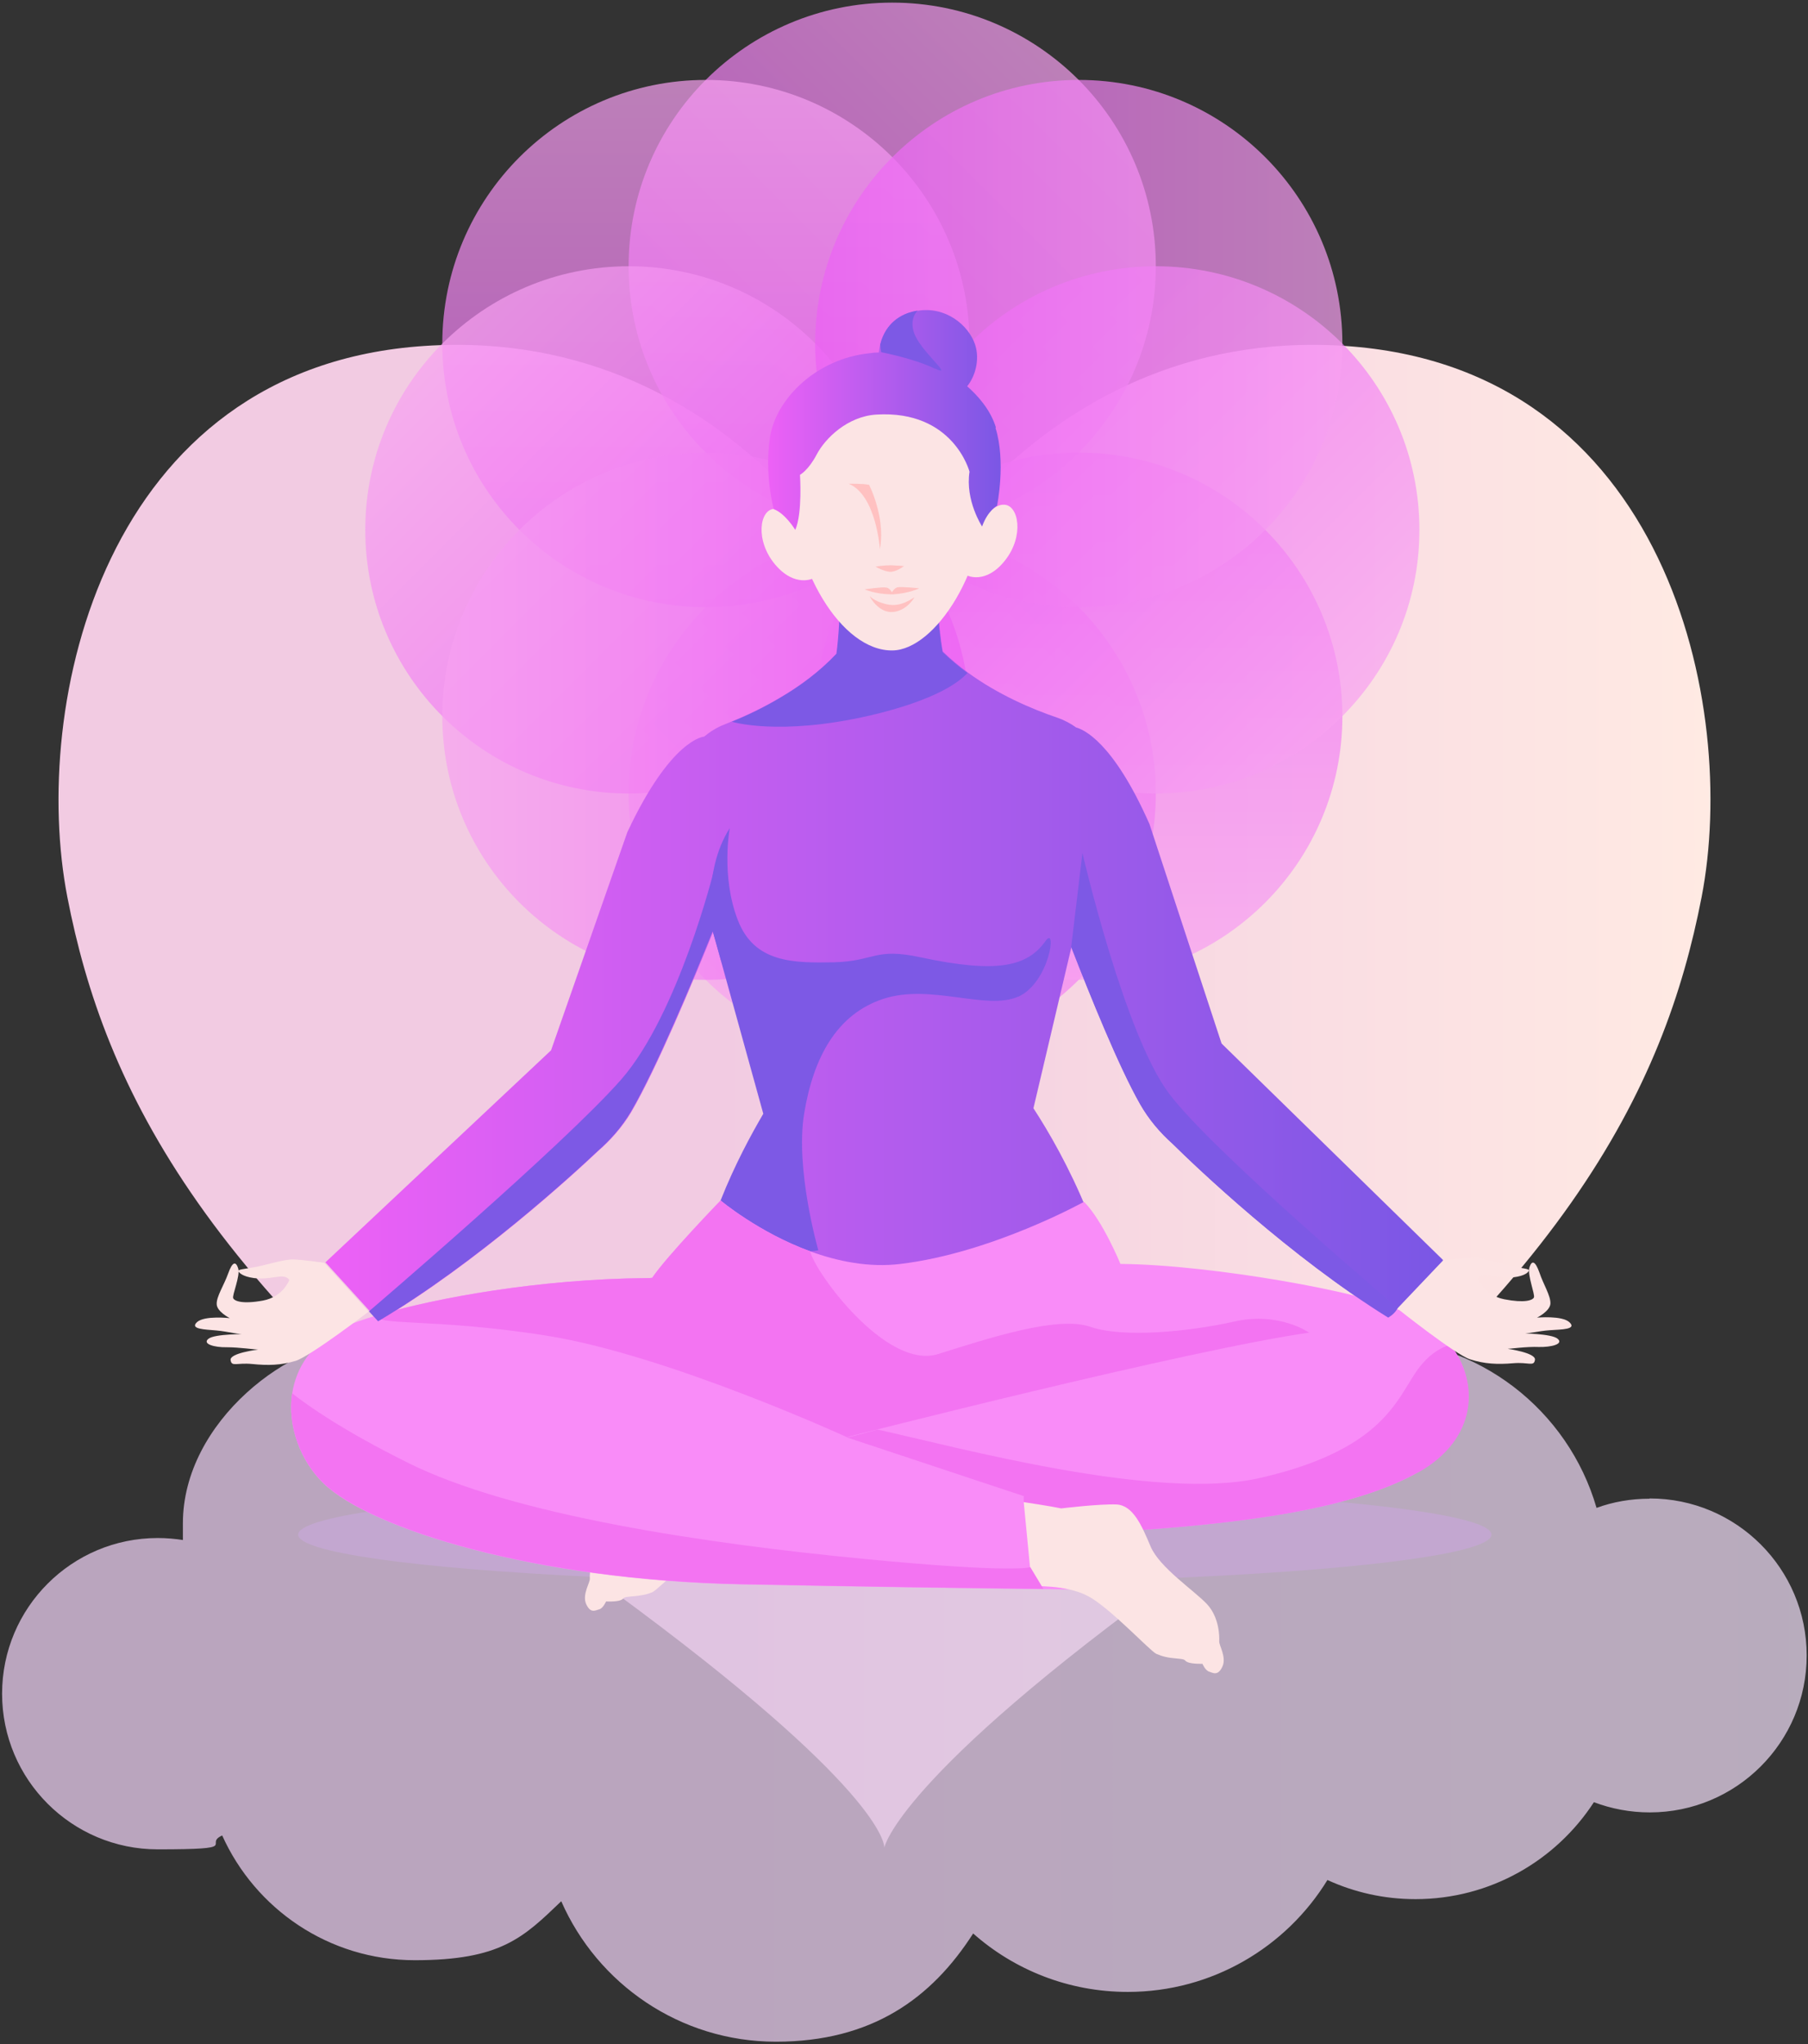 <?xml version="1.0" encoding="UTF-8"?>
<svg xmlns="http://www.w3.org/2000/svg" xmlns:xlink="http://www.w3.org/1999/xlink" version="1.1" viewBox="0 0 690 780">
  <rect x="0" y="0" width="690" height="780" fill="#333333" stroke="none"/>
  <defs>
    <style>
      .st0 {
        fill: url(#linear-gradient10);
      }

      .st1 {
        fill: url(#linear-gradient8);
      }

      .st1, .st2, .st3, .st4, .st5, .st6, .st7, .st8 {
        opacity: .7;
      }

      .st9 {
        fill: url(#linear-gradient11);
      }

      .st2 {
        fill: url(#linear-gradient6);
      }

      .st10 {
        isolation: isolate;
      }

      .st11 {
        fill: #c3a7d0;
      }

      .st11, .st12, .st13 {
        mix-blend-mode: multiply;
      }

      .st3 {
        fill: url(#linear-gradient2);
      }

      .st4 {
        fill: url(#linear-gradient5);
      }

      .st14 {
        fill: #ffc1c1;
      }

      .st15 {
        fill: #f374f2;
      }

      .st16 {
        fill: #fce4e4;
      }

      .st5 {
        fill: url(#linear-gradient4);
      }

      .st6 {
        fill: url(#linear-gradient7);
      }

      .st17 {
        fill: #f98cf8;
      }

      .st13 {
        fill: url(#linear-gradient);
      }

      .st18 {
        fill: #7d59e5;
      }

      .st7 {
        fill: url(#linear-gradient3);
      }

      .st8 {
        fill: url(#linear-gradient9);
      }

      .st19 {
        fill: url(#linear-gradient1);
        mix-blend-mode: overlay;
        opacity: .8;
      }
    </style>
    <linearGradient id="linear-gradient" x1="22.4" y1="418.3" x2="652.9" y2="418.3" gradientUnits="userSpaceOnUse">
      <stop offset=".4" stop-color="#f2cbe2"></stop>
      <stop offset="1" stop-color="#ffeae3"></stop>
    </linearGradient>
    <linearGradient id="linear-gradient1" x1=".7" y1="627.6" x2="689.3" y2="627.6" gradientUnits="userSpaceOnUse">
      <stop offset=".4" stop-color="#dcc2e1"></stop>
      <stop offset="1" stop-color="#dacae0"></stop>
    </linearGradient>
    <linearGradient id="linear-gradient2" x1="269.4" y1="172.7" x2="411.7" y2="30.5" gradientUnits="userSpaceOnUse">
      <stop offset="0" stop-color="#ed61f6"></stop>
      <stop offset="1" stop-color="#f8a1f2"></stop>
    </linearGradient>
    <linearGradient id="linear-gradient3" x1="269.4" y1="373.9" x2="411.7" y2="231.7" gradientUnits="userSpaceOnUse">
      <stop offset="0" stop-color="#f8a1f2"></stop>
      <stop offset="1" stop-color="#ed61f6"></stop>
    </linearGradient>
    <linearGradient id="linear-gradient4" x1="372.2" y1="-129.3" x2="514.4" y2="-271.5" gradientTransform="translate(97.7 586.2) rotate(-45)" xlink:href="#linear-gradient2"></linearGradient>
    <linearGradient id="linear-gradient5" x1="372.2" y1="71.9" x2="514.4" y2="-70.4" gradientTransform="translate(97.7 586.2) rotate(-45)" xlink:href="#linear-gradient3"></linearGradient>
    <linearGradient id="linear-gradient6" x1="658.4" y1="-270.2" x2="800.6" y2="-412.4" gradientTransform="translate(581.2 931.7) rotate(-90)" xlink:href="#linear-gradient2"></linearGradient>
    <linearGradient id="linear-gradient7" x1="658.4" y1="-69" x2="800.6" y2="-211.2" gradientTransform="translate(581.2 931.7) rotate(-90)" xlink:href="#linear-gradient3"></linearGradient>
    <linearGradient id="linear-gradient8" x1="960.4" y1="-167.4" x2="1102.6" y2="-309.6" gradientTransform="translate(1167.5 834) rotate(-135)" xlink:href="#linear-gradient2"></linearGradient>
    <linearGradient id="linear-gradient9" x1="960.4" y1="33.8" x2="1102.6" y2="-108.5" gradientTransform="translate(1167.5 834) rotate(-135)" xlink:href="#linear-gradient3"></linearGradient>
    <linearGradient id="linear-gradient10" x1="124" y1="379.2" x2="550.7" y2="379.2" gradientUnits="userSpaceOnUse">
      <stop offset="0" stop-color="#ed61f6"></stop>
      <stop offset="1" stop-color="#7a57e5"></stop>
    </linearGradient>
    <linearGradient id="linear-gradient11" x1="293.2" y1="160.2" x2="382.1" y2="160.2" xlink:href="#linear-gradient10"></linearGradient>
  </defs>
  <g class="st10">
    <g id="Layer_1">
      <path class="st13" d="M513.3,132c-123.1-8.1-175.6,107-175.6,107,0,0-52.5-115.1-175.6-107C38.9,140.1,11.6,269.6,25.7,342.3c14.1,72.7,52.5,152.4,198.8,258,108.3,78.1,112.9,101.9,113,104.7,0,0,4.8-26.6,113.1-104.7,146.4-105.6,184.7-185.3,198.8-258,14.1-72.7-13.1-202.3-136.3-210.3Z"></path>
      <path class="st19" d="M629.5,571.9c-7.1,0-13.9,1.2-20.2,3.5-10.8-37.3-45.1-64.5-85.8-64.5s-36.5,5.9-50.9,15.9c-14.4-29.9-45.1-50.6-80.5-50.6s-82.7,33.7-88.6,77.5c-13.6-10.5-30.7-16.8-49.2-16.8s-35.7,6.3-49.3,16.9c-10.7-25.2-35.7-42.9-64.8-42.9s-70.4,31.5-70.4,70.4.1,4.3.3,6.4c-3.2-.5-6.5-.8-9.9-.8-32.8,0-59.4,26.6-59.4,59.4s26.6,59.4,59.4,59.4,17.1-1.9,24.6-5.3c12.6,28,40.7,47.6,73.5,47.6s41.4-8.6,55.9-22.5c13.8,31.5,45.3,53.6,81.9,53.6s59.4-16.5,75.3-41.3c15.7,13.9,36.4,22.3,59,22.3,32.2,0,60.5-17.1,76.2-42.7,10.3,4.7,21.6,7.3,33.6,7.3,28.5,0,53.6-14.7,68.1-37,6.6,2.5,13.8,3.9,21.3,3.9,33.1,0,59.9-26.8,59.9-59.9s-26.8-59.9-59.9-59.9Z"></path>
      <g class="st12">
        <circle class="st3" cx="340.5" cy="101.6" r="100.6"></circle>
        <circle class="st7" cx="340.5" cy="302.8" r="100.6"></circle>
        <circle class="st5" cx="269.4" cy="131.1" r="100.6"></circle>
        <circle class="st4" cx="411.7" cy="273.3" r="100.6"></circle>
        <circle class="st2" cx="240" cy="202.2" r="100.6"></circle>
        <circle class="st6" cx="441.1" cy="202.2" r="100.6"></circle>
        <circle class="st1" cx="269.4" cy="273.3" r="100.6"></circle>
        <circle class="st8" cx="411.7" cy="131.1" r="100.6"></circle>
      </g>
      <ellipse class="st11" cx="341.5" cy="585.6" rx="227.7" ry="18.7"></ellipse>
      <path class="st0" d="M550.7,481l-17.3,18.2s0,0,0,0l-3.3,3.4s0,0,0,0l-.2.2s0,0,0,0c-37.3-23.1-73.4-57.5-82.4-66.4-4.7-4.2-9-9.2-12.4-15.2-8-14.1-18.7-40.5-26.2-59.8l-1,4.2-13.5,57.3c5.8,8.9,13.7,22.5,20.5,39.2,3.4,8.5,6.6,17.9,9,27.8l-77.7,45.7v1.2s-1-.6-1-.6l-1,.6v-1.2s-79.4-42.7-79.4-42.7c2.6-12.6,6.3-24.2,10.4-34.5,0-.2.1-.3.2-.5,5.5-13.9,11.7-25.2,16.3-33.1l-16-57.6-2.2-7.8-1.2-4.2c-7.6,18.8-21.6,52.4-31.3,69-3.5,5.9-8,10.9-12.7,15-9.2,8.7-46,42.5-83.7,64.9l-3.5-3.8-16.9-18.6,86.1-80.9,29.1-83.2c16.8-35.9,29.3-36.5,29.3-36.5h0c2.3-1.9,5-3.6,7.9-4.7,1-.4,1.9-.8,2.9-1.2h0c5.7-2.3,12-5.3,18.4-9.1,7.5-4.4,15-9.9,21.5-16.8.9-6.4,1.3-15.5,1.4-21.4,0-3.5,0-5.9,0-5.9l18.3,1.9,18.2-2.6s.2,4.8.6,10.7c.4,5.4,1,11.7,1.9,16.6,3,2.9,6.2,5.6,9.5,8,11.5,8.4,24.3,13.9,34.3,17.3,2.6.9,5,2.2,7.1,3.7,2.6.7,14,5.2,28,36.9l27.5,83.7,84.5,82.6Z"></path>
      <path class="st18" d="M369.2,256.8c-2.9,3.3-12,10.4-37.5,16.3-34.6,7.9-52.4,2.3-52.4,2.3h0c5.7-2.3,12-5.3,18.4-9.1,7.5-4.4,15-9.9,21.5-16.8.9-6.4,1.3-15.5,1.4-21.4l37.2,4.1c.4,5.4,1,11.7,1.9,16.6,3,2.9,6.2,5.6,9.5,8Z"></path>
      <path class="st18" d="M388.6,380.3c-12.1,5.4-33.3-5-51.3.8-18,5.8-26.9,22.5-30.4,43.8-3.5,21.3,5.4,52.2,5.4,52.2,0,0-16.1,4.5-37.3-19,5.5-13.9,11.7-25.2,16.3-33.1l-18.1-65.4-1.2-4.2s-4.3-22.4,6.5-39.4c0,0-3.4,18.2,3,34.9,6.3,16.6,21.3,16.6,36.8,16.3,15.6-.4,15.4-5.7,33-1.9,29.4,6.3,40.8,3.5,47.7-6.2,4.5-6.4,1.6,15.9-10.5,21.3Z"></path>
      <path class="st16" d="M305.1,202.4s-4.2-8.5-9.7-8.2c-5.5.3-7.3,12,.4,21.2,7.7,9.1,14.8,5.2,14.8,5.2l-5.5-18.2Z"></path>
      <path class="st16" d="M373.9,201.1s3.8-8.7,9.3-8.5c5.5.1,7.8,11.8.4,21.2-7.4,9.4-14.5,5.8-14.5,5.8l4.8-18.4Z"></path>
      <path class="st16" d="M376.4,183.5c.7,34-19.6,64.4-35.7,64.7-19.6.4-38.5-31.5-39.1-63.2-.5-23.4,13.6-42.7,37.1-43.2,23.4-.5,37.3,18.3,37.8,41.7Z"></path>
      <path class="st14" d="M334.1,216.2s3,1.8,5.5,2c2.5.1,5.4-2.2,5.4-2.2,0,0-2.3-.2-5-.3-2.7,0-5.8.5-5.8.5Z"></path>
      <path class="st14" d="M340.9,226.8c6.1-.4,9.9-2.3,9.9-2.3,0,0-6.5-.7-8.2-.4-1,.2-1.8,1.2-2.2,1.9-.4-.7-1.2-1.7-2.2-1.8-1.7-.3-8.2.7-8.2.7,0,0,3.9,1.8,10,1.9,0,0,0,0,0,0,.1,0,.3,0,.4,0,.1,0,.3,0,.4,0,0,0,0,0,0,0Z"></path>
      <path class="st14" d="M332,227.5s1.3,1.8,6,3c4.7,1.2,8.2-.8,11-2.6,0,0-2.6,4.9-7.9,5.6-5.4.7-8.9-5.2-9.1-5.9Z"></path>
      <path class="st9" d="M380.1,163.2c-2.1-6.9-7-12.3-11-15.8,2.9-3.5,5-10,3-16-2.5-7.4-11.3-14.6-21.9-12.8-1.2.2-2.3.5-3.6.9-7,2.5-9.7,8-10.7,12.1-.3,1.1-.4,2.1-.5,2.9-1.2,0-2.3.1-3.6.3-20.4,2.1-35.6,17.5-37.9,31.8-2.3,14.3,1.4,27.7,1.4,27.7,4.4,1.6,8.2,7.9,8.2,7.9,2.8-6.3,1.8-21,1.8-21,0,0,3.2-1.7,6.4-7.8,3.2-6.1,11.7-14.5,22.7-15.2,29.5-1.8,35.6,21.8,35.6,21.8-1.7,11,4.8,20.9,4.8,20.9,2.2-6.1,5.7-7.9,5.7-7.9,0,0,3.5-16.8-.6-29.8Z"></path>
      <path class="st14" d="M331.6,184.9s2.6,4.8,4,12.1c1.4,7.3.2,12.5.2,12.5,0,0-1.4-20.6-11.9-24.9,0,0,5.7-.1,7.6.4Z"></path>
      <path class="st16" d="M300.7,550.7s-10.7,1.4-14.4,2.1c0,0-14.9-2.1-21.1-1.9-6.3.3-9.7,7.7-13.2,15.8-3.5,8.1-17.2,16.7-22,21.7-4.8,5-5,12.4-4.9,14,.1,1.6-3,6-1.4,9.7,1.7,3.7,3.5,2.4,5,2,1.5-.4,2.6-3,2.6-3,0,0,3.9.2,5.6-.5,1.7-.7.2-1.1,4-1.4,3.7-.3,5.8-.7,8-1.6,2.3-.9,18-17.2,26.4-21.5,8.5-4.3,21.6-3.3,21.6-3.3l3.7-31.9Z"></path>
      <path class="st17" d="M541.2,561.8c-25.3,14.2-67.2,19.7-115.7,22.7-5.9.4-11.9.7-18,1l.8,21s-3.7,0-10.2-.1c-20-.2-66.6-.8-115.3-1.8-78.6-1.6-141.2-21.1-159.3-38.5-8.7-8.4-13.9-21.8-12-34.3,1.5-9.9,7.3-19.2,19.3-25.2,2.9-1.4,7.8-3.2,14.6-5.1,21.1-6.1,59.4-13.4,101.6-13.8.7,0,1.3,0,1.9-.1,5.6-8.3,26.1-29.5,26.1-29.5,0,0,14.5,12.2,34.2,19.4,10.4,3.8,22.4,6.3,34.5,4.8,34.9-4.2,70-23.7,70-23.7,7.1,7.1,13.9,23.7,13.9,23.7,35,.3,92.8,10.9,105.3,17.2,0,0,.2.1.2.1,8.5,2.3,15.5,7.2,20.3,13.4,11.2,14.5,10.4,36.1-12.3,48.8Z"></path>
      <path class="st16" d="M123.9,481.9s-8.8-1.3-12.3-1.3c-3.5,0-10.6,2.3-14.7,3-4,.7-6,.8-5.9,1.4s1.5,2.1,5.9,2.7c4.4.6,8.3-.6,10.6-.6,2.4,0,2.9,1.4,2.9,1.4,0,0-2.4,6.4-10.1,7.8-7.7,1.4-10.8.2-11.3-.9-.5-1.1,2.8-8.6,1.9-11.4-.9-2.8-2.2-2.6-3.8,1.9-1.6,4.5-4.5,8.8-4.4,11.7,0,2.9,5,5.4,5,5.4,0,0-9.6-1.1-12.5,1.5-2.9,2.7,2.9,2.8,7.4,3.2,4.5.4,8.8,1.7,11.5,1.4,0,0-12.2-.2-14.6,1.8-2.4,2,2.5,3.3,7.1,3.2,4.6,0,10.9.9,11.9.9,0,0-10.9,1.3-10.5,4,.4,2.7,2.3.9,8.3,1.5,6,.6,10.9.5,16.5-1.2,5.6-1.7,27.9-18.8,27.9-18.8l-16.9-18.6Z"></path>
      <path class="st15" d="M499.8,508.5c-46.5,6.6-176.6,39.9-176.6,39.9,0,0-68.5-31.4-114.5-38.7-43.6-7-69.1-3.5-63.3-8.2,21.1-6.1,59.4-13.4,101.6-13.8.7,0,1.3,0,1.9-.1,5.6-8.3,26.1-29.5,26.1-29.5,0,0,14.5,12.2,34.2,19.4,1.6,7.7,29,45.4,48.8,39.2,19.8-6.2,45.7-14.7,58.1-10.4,12.4,4.3,37.6,1.9,54.9-2,17.3-3.9,28.7,4.3,28.7,4.3Z"></path>
      <path class="st18" d="M533.4,499.2s0,0,0,0c-.2.3-1,2-3.3,3.4,0,0,0,0,0,0,0,0-.2.1-.3.2-37.3-23.1-73.4-57.5-82.4-66.4-4.7-4.2-9-9.2-12.4-15.2-8-14.1-18.7-40.5-26.2-59.8l4.3-35.9s16.1,69.6,33.2,92c17,22.4,87.2,81.7,87.2,81.7Z"></path>
      <path class="st18" d="M275.4,367.3l-2.2-7.8-1.2-4.2c-7.6,18.8-21.6,52.4-31.3,69-3.5,5.9-8,10.9-12.7,15-9.2,8.7-46,42.5-83.7,64.9l-3.5-3.8s74.4-63.5,96.3-88.5c21.8-25,35.3-79.5,35.3-79.5l3,35Z"></path>
      <path class="st15" d="M541.2,561.8c-25.3,14.2-67.2,19.7-115.7,22.7-20.3-3.3-34.8-11.2-34.8-11.2v-2.4l-67.5-22.4c.6.1,11.7-3,11.7-3,30.7,6.8,106.5,27.5,145.9,18.5,50.7-11.6,52.7-33,62-43.6,3.6-4.2,7.4-6.3,10.7-7.3,11.2,14.5,10.4,36.1-12.3,48.8Z"></path>
      <path class="st16" d="M390.7,573.2s10.6,1.6,14.3,2.4c0,0,14.9-1.8,21.2-1.5,6.2.4,9.5,7.9,12.9,16,3.4,8.1,16.9,17,21.6,22.1,4.7,5.1,4.7,12.5,4.6,14.1s2.9,6.1,1.2,9.7c-1.7,3.6-3.5,2.4-5,1.9-1.5-.4-2.6-3-2.6-3,0,0-3.9.1-5.6-.6s-.2-1.1-4-1.4c-3.7-.3-5.7-.8-8-1.8-2.3-1-17.6-17.5-26-22-8.4-4.5-21.5-3.8-21.5-3.8l-3.1-32Z"></path>
      <path class="st16" d="M550.7,481s8.8-1.2,12.3-1c3.5.1,10.6,2.5,14.6,3.3,4,.8,6,.9,5.9,1.5-.1.6-1.5,2.1-5.9,2.6-4.5.5-8.2-.7-10.6-.8-2.4,0-2.9,1.3-2.9,1.3,0,0,2.3,6.4,10,7.9,7.7,1.5,10.8.4,11.3-.7.5-1.1-2.6-8.7-1.7-11.5.9-2.8,2.2-2.5,3.8,2,1.5,4.5,4.3,8.8,4.2,11.8-.1,2.9-5.1,5.4-5.1,5.4,0,0,9.6-.9,12.4,1.8,2.8,2.7-2.9,2.7-7.5,3-4.6.3-8.8,1.6-11.5,1.2,0,0,12.2,0,14.5,2.1,2.3,2-2.5,3.2-7.2,3.1-4.6-.2-10.9.7-11.9.7,0,0,10.8,1.5,10.4,4.2-.4,2.7-2.4.8-8.3,1.3-6,.5-10.9.3-16.5-1.5-5.6-1.8-27.6-19.3-27.6-19.3l17.3-18.2Z"></path>
      <path class="st15" d="M398.1,606.3c-20-.2-66.6-.8-115.3-1.8-78.6-1.6-141.2-21.1-159.3-38.5-8.7-8.4-13.9-21.8-12-34.3,6.7,5.2,19.5,14.2,44,26.4,40.3,20.2,114.6,31,173.5,36.7,58.9,5.7,64.2,3.2,64.2,3.2l5,8.3Z"></path>
      <path class="st18" d="M356.8,140.7c-7.9-3.9-20.5-6.3-20.5-6.3-.2-1-.3-2-.4-2.9,1-4.1,3.7-9.6,10.7-12.1,1.2-.4,2.4-.7,3.6-.9-1.3,1.4-2.7,3.9-1.5,8.1,2.1,7.2,16.1,17.9,8.1,14Z"></path>
    </g>
  </g>
</svg>
